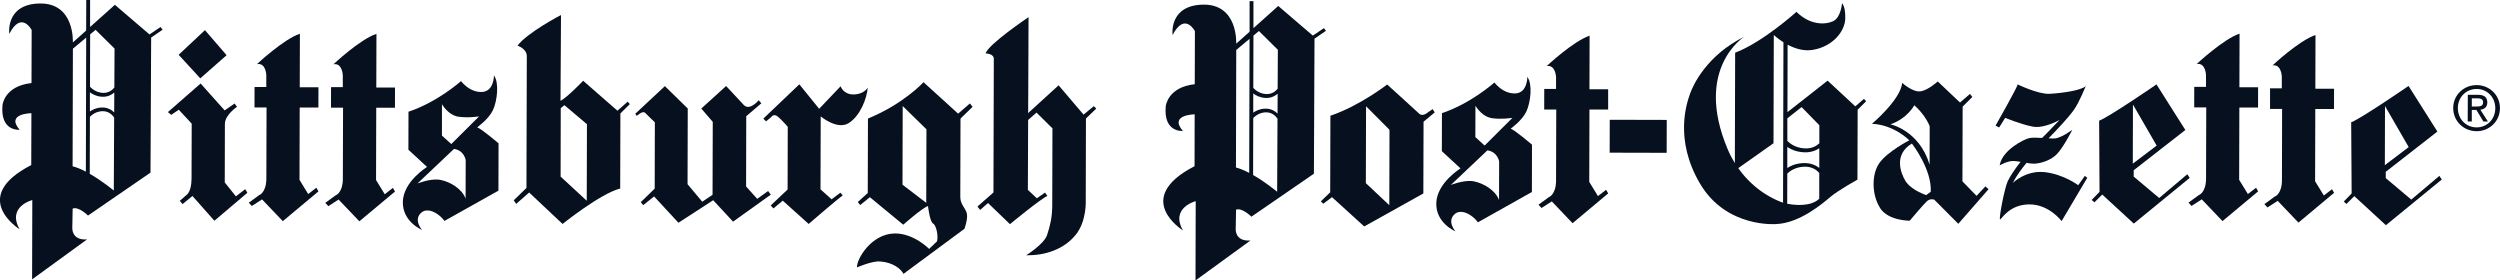 <?xml version="1.0" encoding="UTF-8"?><svg id="layer" xmlns="http://www.w3.org/2000/svg" viewBox="0 0 500 56.09"><defs><style>.cls-1{fill:#06101e;}</style></defs><polyline class="cls-1" points="40.99 6.03 35.73 10.96 40.06 15.67 45.32 11.04 40.99 6.03"/><path class="cls-1" d="m33.59,22.41l6.53-5.71,4.81,5.38,1.99-1.38.48.66s-2.42,1.62-2.42,3.43c0,1.81-.03,11.7-.03,11.7l2.23,2.78,1.87-1.44.42.73-6.59,5.59-4.39-4.95-1.99,1.62-.54-.66,1.32-1.15s1.03-.54,1.03-3.37c0-2.83.03-10.91.03-10.91l-2.58-2.78-1.51,1.02-.66-.54"/><path class="cls-1" d="m59.98,6.73l-.03,10.73h3.74s-.01,4.05-.01,4.05h-3.74s-.04,14.46-.04,14.46l1.74,2.84,1.63-1.26.42.73-7.13,5.95-4.15-4.35-2.05,1.32-.6-.66,2.05-1.5s1.39-.42,1.46-3.19l.04-14.35h-2.41s.01-4.1.01-4.1h2.35s0-2.35,0-2.35c0,0-.05-2.53-1.86-2.23,0,0,5.31-4.99,8.58-6.07"/><path class="cls-1" d="m75.29,6.77l-.03,10.73h3.74s-.01,4.05-.01,4.05h-3.74s-.04,14.46-.04,14.46l1.74,2.84,1.63-1.27.42.73-7.13,5.95-4.15-4.35-2.05,1.32-.61-.66,2.06-1.5s1.39-.42,1.45-3.19l.04-14.35h-2.41s.01-4.1.01-4.1h2.35s0-2.35,0-2.35c0,0-.06-2.53-1.87-2.23,0,0,5.32-5,8.58-6.07"/><path class="cls-1" d="m132.97,17.23l-5.92,5.53.3.42s1.21-1.14,1.69-.6c.29.32,1.93,1.88,1.93,1.88l-.03,13.26-2.78,2.71.48.6,2.18-1.74,4.87,5.26,6.95-4.51,3.97,4.29,7.55-5.4-.54-.73-2.18,1.57-2.22-2.48.03-14.05,3.02-2.58-.54-.61s-1.76,2.17-2.96.96l-3.55-3.81-4.96,4.51,2.29,2.66-.04,14.59-2.06,1.38-2.94-3.5.04-15.14-4.57-4.47"/><path class="cls-1" d="m159.86,16.87l-7.19,6.85.54.55,1.02-.84s.49-.85,1.39-.06c.91.78,1.93,1.99,1.93,1.99l-.03,12.54-3.38,3.19.54.6,1.87-1.56,5.18,4.66s5.56-4.81,6.82-5.71l-.48-.54-1.75,1.32-2.22-1.99.04-14.59s3.31,2.78,5.6,1.34c2.29-1.44,3.63-4.87,3.81-7.11,0,0-.67,1.33-2.78,1.38-2.11.05-2.65-1.64-2.65-1.64l-4.29,4.51-3.96-4.89"/><path class="cls-1" d="m205.72,3.42s-8.21,5.52-8.58,7.27c0,0,1.69,0,1.62,1.15l-.07,26.65-3.2,2.82.54.67,1.57-1.38,4.39,4.23s6.34-5.22,7.49-5.64l-.48-.67-1.63,1.14-1.8-1.69.14-34.55"/><path class="cls-1" d="m205.13,23.07l6.59-6.01,4.99,5.86,2.06-1.69.48.49-2.06,1.98-.04,16.41s.23,4.16-2.07,6.93c-2.3,2.77-5.92,4.08-9.84,4.01,0,0,3.57-2.22,4.17-4.03.6-1.81,1.03-3.5,1.04-5.91l.04-15.44-3.19-3.15-1.93,1.69-.24-1.14"/><path class="cls-1" d="m317.92,7.13l-.03,10.73h3.74s0,4.05,0,4.05h-3.74s-.04,14.47-.04,14.47l1.74,2.84,1.63-1.26.42.72-7.13,5.96-4.15-4.36-2.06,1.32-.6-.66,2.05-1.5s1.39-.42,1.46-3.19l.04-14.35h-2.41s.01-4.11.01-4.11h2.36s0-2.34,0-2.34c0,0-.06-2.54-1.87-2.24,0,0,5.32-4.99,8.58-6.07"/><path class="cls-1" d="m447.91,6.73l-.03,10.73h3.74s-.01,4.05-.01,4.05h-3.74s-.04,14.46-.04,14.46l1.75,2.84,1.63-1.26.42.72-7.13,5.95-4.15-4.35-2.05,1.32-.6-.67,2.06-1.5s1.39-.42,1.45-3.19l.04-14.35h-2.41s.01-4.1.01-4.1h2.35s0-2.35,0-2.35c0,0-.06-2.53-1.86-2.23,0,0,5.32-4.99,8.57-6.07"/><path class="cls-1" d="m463.1,7.02l-.03,10.73h3.74s-.01,4.05-.01,4.05h-3.74s-.04,14.46-.04,14.46l1.75,2.84,1.63-1.26.42.72-7.13,5.96-4.15-4.35-2.05,1.32-.61-.67,2.06-1.5s1.39-.41,1.45-3.19l.03-14.35h-2.41s0-4.11,0-4.11h2.35s0-2.35,0-2.35c0,0-.06-2.53-1.86-2.24,0,0,5.32-4.99,8.57-6.06"/><rect class="cls-1" x="324.37" y="21.55" width="6.58" height="11.4" transform="translate(299.59 354.85) rotate(-89.86)"/><path class="cls-1" d="m357.44,40.74l.02-6.03c.45-.44,1.55-1.29,3.33-1.37,1.67-.07,2.62.74,3.06,1.25v5.16c-1.77,1.7-5.15,1.24-6.41,1m-9.79-7.12l7.05-4.98.06-21.65s.76.71,1.93,1.46l-.08,32.08c-1.26-.42-5.62-2.17-8.95-6.9Zm12.67-12.21l3.55,3.63v3.61c-.55.51-1.48,1.1-2.92,1.02-1.87-.09-3.02-1.02-3.48-1.49v-4.53s2.85-2.24,2.85-2.24Zm3.53,12.16c-.55-.43-1.62-1.03-3.2-.96-1.62.07-2.67.63-3.19.98v-4.21c.54.38,1.64.99,3.34,1.07,1.42.07,2.43-.39,3.06-.81v3.93Zm8.96-13.82l-1.75,1.51-5.54-5.14-8.03,6.3.03-13.49c1.39.73,3.15,1.34,5,1.04,4.04-.65,6.46-3.72,6.53-6.25.07-2.53-.65-3.08-.65-3.08,0,0-.19,2.89-1.82,3.61-1.63.72-4.59.77-7.29-1.89,0,0-6.71,6.07-12.26,8.17l-.06,22.08c-.52-.85-1.01-1.76-1.44-2.79-6.81-16.13,3.31-22.48,3.31-22.48-7.48,3.72-10.21,9.62-10.82,11.37-.61,1.74-3.28,9.09,2,18.03,5.29,8.94,15.29,8.06,15.29,8.06,4.7-.23,9.24-4.14,10.81-5.46,1.57-1.32,5.37-3.42,5.37-3.42l.04-13.99,1.69-1.68-.42-.49Z"/><path class="cls-1" d="m416.97,35.18l-1.33,1.86s-2.89-2.18-6.68-2.61c-3.8-.43-6.4,2.16-6.4,2.16.75-1.49,1.84-2.92,2.75-4.02.51.1,1.01.17,1.42.17,1.09,0,3.32-.53,4.65-1.92,1.33-1.38,3.09-4.87,3.09-4.87,0,0-2.23,1.68-3.56,1.74-.33.02-.74,0-1.19-.03,1.81-1.86,4-4.19,5.06-5.69,1.11-1.57,2.37-4.76,2.37-4.76-.9.9-4.95,1.44-7.24,1.55-2.29.12-6.38-1.88-6.38-1.88,0,.48-4.42,8.25-4.42,8.25l.72.36,1.21-1.92s3.25,1.34,5.54,1.76c2.29.43,5.37-1.37,5.37-1.37l-2.78,2.88c-.26.25-.5.5-.76.75-1-.06-1.99-.1-2.56.03-1.08.24-5.43,2.4-5.92,5.47,0,0,1.57-.96,2.84-.89.42.02.88.09,1.34.17-1.16,1.47-2.05,2.81-2.56,3.86-.64,1.35-1.88,7.77-1.52,7.65.36-.12,1.81-2.95,5.79-3,3.98-.05,6.5,3.34,6.5,3.34l5.14-8.67-.48-.36"/><path class="cls-1" d="m17.95,34.77l.03-11.41c.44-.46,1.25-1.05,2.41-1.12,1.35-.07,2.1.77,2.44,1.27l-.07,14.6s-2.25-1.88-4.81-3.35m-3.43-1.5l.06-23.52,2.66-2.22-.07,26.81c-.89-.47-1.8-.86-2.65-1.07Zm4.59-27.3l3.19,3.15.61.6-.04,7.8c-.42.52-1.17,1.13-2.34,1.06-1.23-.08-2.07-.74-2.53-1.22l.03-10.48,1.09-.91Zm-1.12,12.5c.48.37,1.27.82,2.41.89,1.14.07,1.96-.42,2.46-.84l-.02,3.98c-.43-.43-1.28-1.06-2.56-.99-1.08.06-1.84.46-2.3.81v-3.84Zm14.14-13.07l-2.23,1.5-2.9-2.48-4.02-3.45-4.96,4.44V0s-.77,0-.77,0l-.02,6.11-2.66,2.38S15.01.46,7.78.7C1.03.92,1.86,6.77,1.86,6.77c2.42-4.7,4.47-.77,4.47-.77l-.03,10.61C.87,17.2.5,21,.5,21,0,26.37,3.92,25.95,3.92,25.95c-2.83-3.27,2.36-3.31,2.36-3.31l-.03,10.37c-12.56,6.48-2.33,12.84-2.33,12.84-2.58-4.53,2.54-5.84,2.54-5.84l-.04,15.86,10.99-7.99c-3.13.23-2.95-2.3-2.95-2.3l.07-3.86c1.21-.48,3.07,1.39,3.07,1.39l12.5-8.59.13-27.01,2.29-1.57-.41-.54Z"/><path class="cls-1" d="m250.62,35l.03-11.41c.45-.45,1.25-1.05,2.41-1.12,1.35-.07,2.1.77,2.44,1.27l-.07,14.61s-2.25-1.88-4.81-3.35m-3.43-1.5l.06-23.51,2.66-2.22-.07,26.81c-.9-.47-1.81-.86-2.65-1.08Zm4.59-27.3l3.18,3.15.61.6-.04,7.8c-.42.52-1.17,1.13-2.34,1.06-1.23-.08-2.07-.74-2.53-1.22l.03-10.47,1.09-.91Zm-1.12,12.5c.48.37,1.27.81,2.41.89,1.15.07,1.96-.42,2.46-.84l-.02,3.97c-.43-.43-1.28-1.06-2.56-.99-1.08.06-1.84.47-2.3.81v-3.84Zm14.14-13.08l-2.23,1.5-2.9-2.48-4.02-3.45-4.96,4.44V.23s-.77,0-.77,0v6.12s-2.68,2.38-2.68,2.38c0,0,.45-8.04-6.79-7.8-6.75.22-5.93,6.08-5.93,6.08,2.42-4.7,4.46-.78,4.46-.78l-.03,10.61c-5.43.59-5.8,4.39-5.8,4.39-.5,5.37,3.42,4.95,3.42,4.95-2.83-3.27,2.36-3.31,2.36-3.31l-.02,10.37c-12.56,6.48-2.32,12.84-2.32,12.84-2.59-4.53,2.55-5.85,2.55-5.85l-.04,15.86,10.99-7.99c-3.14.23-2.95-2.3-2.95-2.3l.07-3.86c1.21-.48,3.07,1.4,3.07,1.4l12.5-8.6.12-27.01,2.29-1.57-.41-.53Z"/><path class="cls-1" d="m93.12,39.73c-.7-1.96-3.07-3.33-4.85-3.71-.2-.04-.39-.08-.56-.1-1.81-.18-4.22.78-4.22.78l7.31-6.92c2.05.31,2.34,2.24,2.34,2.24l-.02,7.71m-4.72-18.88s1.02,1.81,2.72,2.35c.15.05.31.11.48.13,1.99.31,4.22-.05,4.22-.05l-5.56,5.53-1.87-1.69v-6.27Zm7.05,4.6s2.3-1.62,3.14-3.43c.86-1.83,1.28-5.48.2-6.93,0,0,.05,3.25-2.48,3.31-.87.02-1.61-.24-2.22-.57-1.19-.65-1.88-1.61-1.88-1.61,0,0-4.71,4.21-10.51,6.12l-.02,7.6,3.73,3.45s-4.71,2.88-4.84,6.92c-.13,4.04,3.84,5.68,3.84,5.68,0,0-1.8-1.99-.17-3.44.56-.49,1.2-.54,1.84-.39,1.24.3,2.44,1.43,2.8,2.03l10.81-6.06.02-9.46s-3.25-2.79-4.27-3.21Z"/><path class="cls-1" d="m299.81,40.02c-.7-1.96-3.07-3.32-4.86-3.71-.19-.04-.39-.08-.56-.1-1.81-.18-4.22.78-4.22.78l7.31-6.92c2.05.3,2.35,2.23,2.35,2.23l-.02,7.72m-4.72-18.88s1.02,1.81,2.71,2.35c.15.05.31.1.47.13,1.99.31,4.22-.05,4.22-.05l-5.56,5.54-1.86-1.69.02-6.27Zm7.04,4.6s2.29-1.62,3.14-3.43c.86-1.83,1.28-5.48.2-6.93,0,0,.05,3.26-2.48,3.31-.86.02-1.61-.24-2.23-.58-1.18-.65-1.87-1.61-1.87-1.61,0,0-4.71,4.21-10.5,6.13l-.02,7.6,3.73,3.45s-4.71,2.88-4.84,6.92c-.13,4.04,3.84,5.67,3.84,5.67,0,0-1.8-1.99-.17-3.44.56-.49,1.2-.54,1.84-.39,1.25.3,2.44,1.43,2.8,2.03l10.81-6.07.02-9.47s-3.25-2.78-4.27-3.21Z"/><path class="cls-1" d="m117.36,40.16l-5.24-4.84.03-13.69.73-.6,2.31,1.95,2.2,1.86-.04,15.31m8.19-19.82l-2.05,1.81-3.98-3.47-2.88-2.52s-3.02,3.19-4.53,4.03l.1-17.18s-6.7,3.48-8.7,6.13c0,0,1.87.6,1.86,2.11,0,1.5-.07,26.35-.07,26.35l-2.54,2.47.48.72,2.6-2.28,6.68,6.29s7.55-6.07,11.53-7.09l.04-15.01,1.88-1.87-.42-.48Z"/><path class="cls-1" d="m185.25,40.57l-4.75-3.63.04-15.73,3.41,3.34,1.34,1.31-.04,14.71m6.81-1.07c0-1.44.04-15.79.04-15.79l2.42-2.35-.54-.67-2.36,2.04-3.24-2.95-3.68-3.34s-3.93,4.33-11.11,7.27l-.04,14.89-1.99,1.8.48.61,1.93-1.57,6.68,5.5s3.81-3.37,4.95-3.73c0,0,.35,3.13,1.02,3.5.66.36,1.08,2.54.78,3.56l-1.57,1.51s-3.07-3.13-6.87-3.09c-4.76.05-7.73,5.29-7.55,6.79,0,0,2.95-1.31,4.59-1.19,2.59.18,4.16,1.46,4.7,2.48l12.2-9.02s.67-1.87.49-2.95c-.18-1.09-1.32-1.87-1.32-3.32Z"/><path class="cls-1" d="m277.86,41.04l-4.69-4.41.04-15.38,4.69,4.71-.04,15.07m8.67-19.21l-1.39.96s-.79.48-1.33-.07c-.27-.27-1.87-1.73-3.4-3.11-1.53-1.38-2.98-2.7-2.98-2.7,0,0-5.5,4.27-11.35,6.25l-.04,15.31-1.87,1.81.48.48,1.75-1.32,6.44,5.86,11.83-6.6.04-14.35,2.24-1.86-.43-.66Z"/><path class="cls-1" d="m385.24,39.02s-2.73-.9-3.92-2.51c-.05-.07-.12-.14-.17-.21-1.08-1.75-2.4-5.43,1.23-7.59,0,0,4.02,5.13,3.77,9.65l-.91.66m-7.17-14.15c3.38-1.14,4.8-3.82,4.8-3.82.81.74,1.41,1.44,1.87,2.07.92,1.26,1.2,2.15,1.2,2.15l-.02,7.66c-2.09-6.91-7.85-8.07-7.85-8.07Zm18.99,12.43l-1.75,1.87-2.82-2.9.04-14.95,1.94-1.93-.48-.6-1.99,1.71-2.02-1.91-2.43-2.3s-1.97,1.81-3.5,1.98c-1.57.18-3.61-1.7-3.61-1.7-.31,3.38-6.05,8.19-6.05,8.19,4.46.19,7.47,3.3,7.47,3.3,0,0-4.35,2.25-5.98,4.54-1.59,2.22-1.52,6.27.04,8.82.05.08.08.16.12.23,1.68,2.54,5.91,2.49,5.91,2.49,0,0,2.78-3.32,3.45-3.91.66-.6,1.45-.3,1.45-.3l4.81,4.83,6.05-6.92-.61-.55Z"/><path class="cls-1" d="m426.59,20.91l2.62,4.53,2.12,3.68-4.77,3.61.03-11.82m5.26,18.7l-5.11-4.29v-1.27s10.33-8.05,10.33-8.05l-2.9-4.58-2.87-4.54s-9.54,6.55-11.47,7.26l.08,14.23-1.57,1.62.54.48,1.57-1.56,6.31,5.81,11.18-9.14-.48-.73-5.62,4.75Z"/><path class="cls-1" d="m477,21.21l4.74,8.21-4.77,3.61.03-11.82m10.88,13.96l-5.62,4.75-5.11-4.3v-1.26s10.33-8.05,10.33-8.05l-5.77-9.12s-9.54,6.55-11.47,7.27l.09,14.23-1.58,1.62.54.48,1.58-1.56,6.31,5.81,11.18-9.14-.48-.72Z"/><path class="cls-1" d="m495.32,21.3c.68,0,1.3-.05,1.3-.86,0-.66-.6-.78-1.16-.78h-1.1s0,1.64,0,1.64h.96m-.97,2.99h-.81s.02-5.33.02-5.33h2.02c1.26,0,1.88.47,1.88,1.53,0,.95-.6,1.36-1.39,1.46l1.51,2.35h-.9s-1.4-2.31-1.4-2.31h-.92s0,2.3,0,2.3Zm.97,1.19c2.08,0,3.74-1.62,3.74-3.85,0-2.19-1.64-3.84-3.72-3.84-2.11,0-3.77,1.64-3.77,3.82,0,2.22,1.64,3.86,3.75,3.87Zm-4.68-3.87c0-2.65,2.16-4.6,4.7-4.59,2.51,0,4.66,1.96,4.65,4.61,0,2.67-2.16,4.62-4.67,4.61-2.54,0-4.68-1.96-4.68-4.64Z"/></svg>